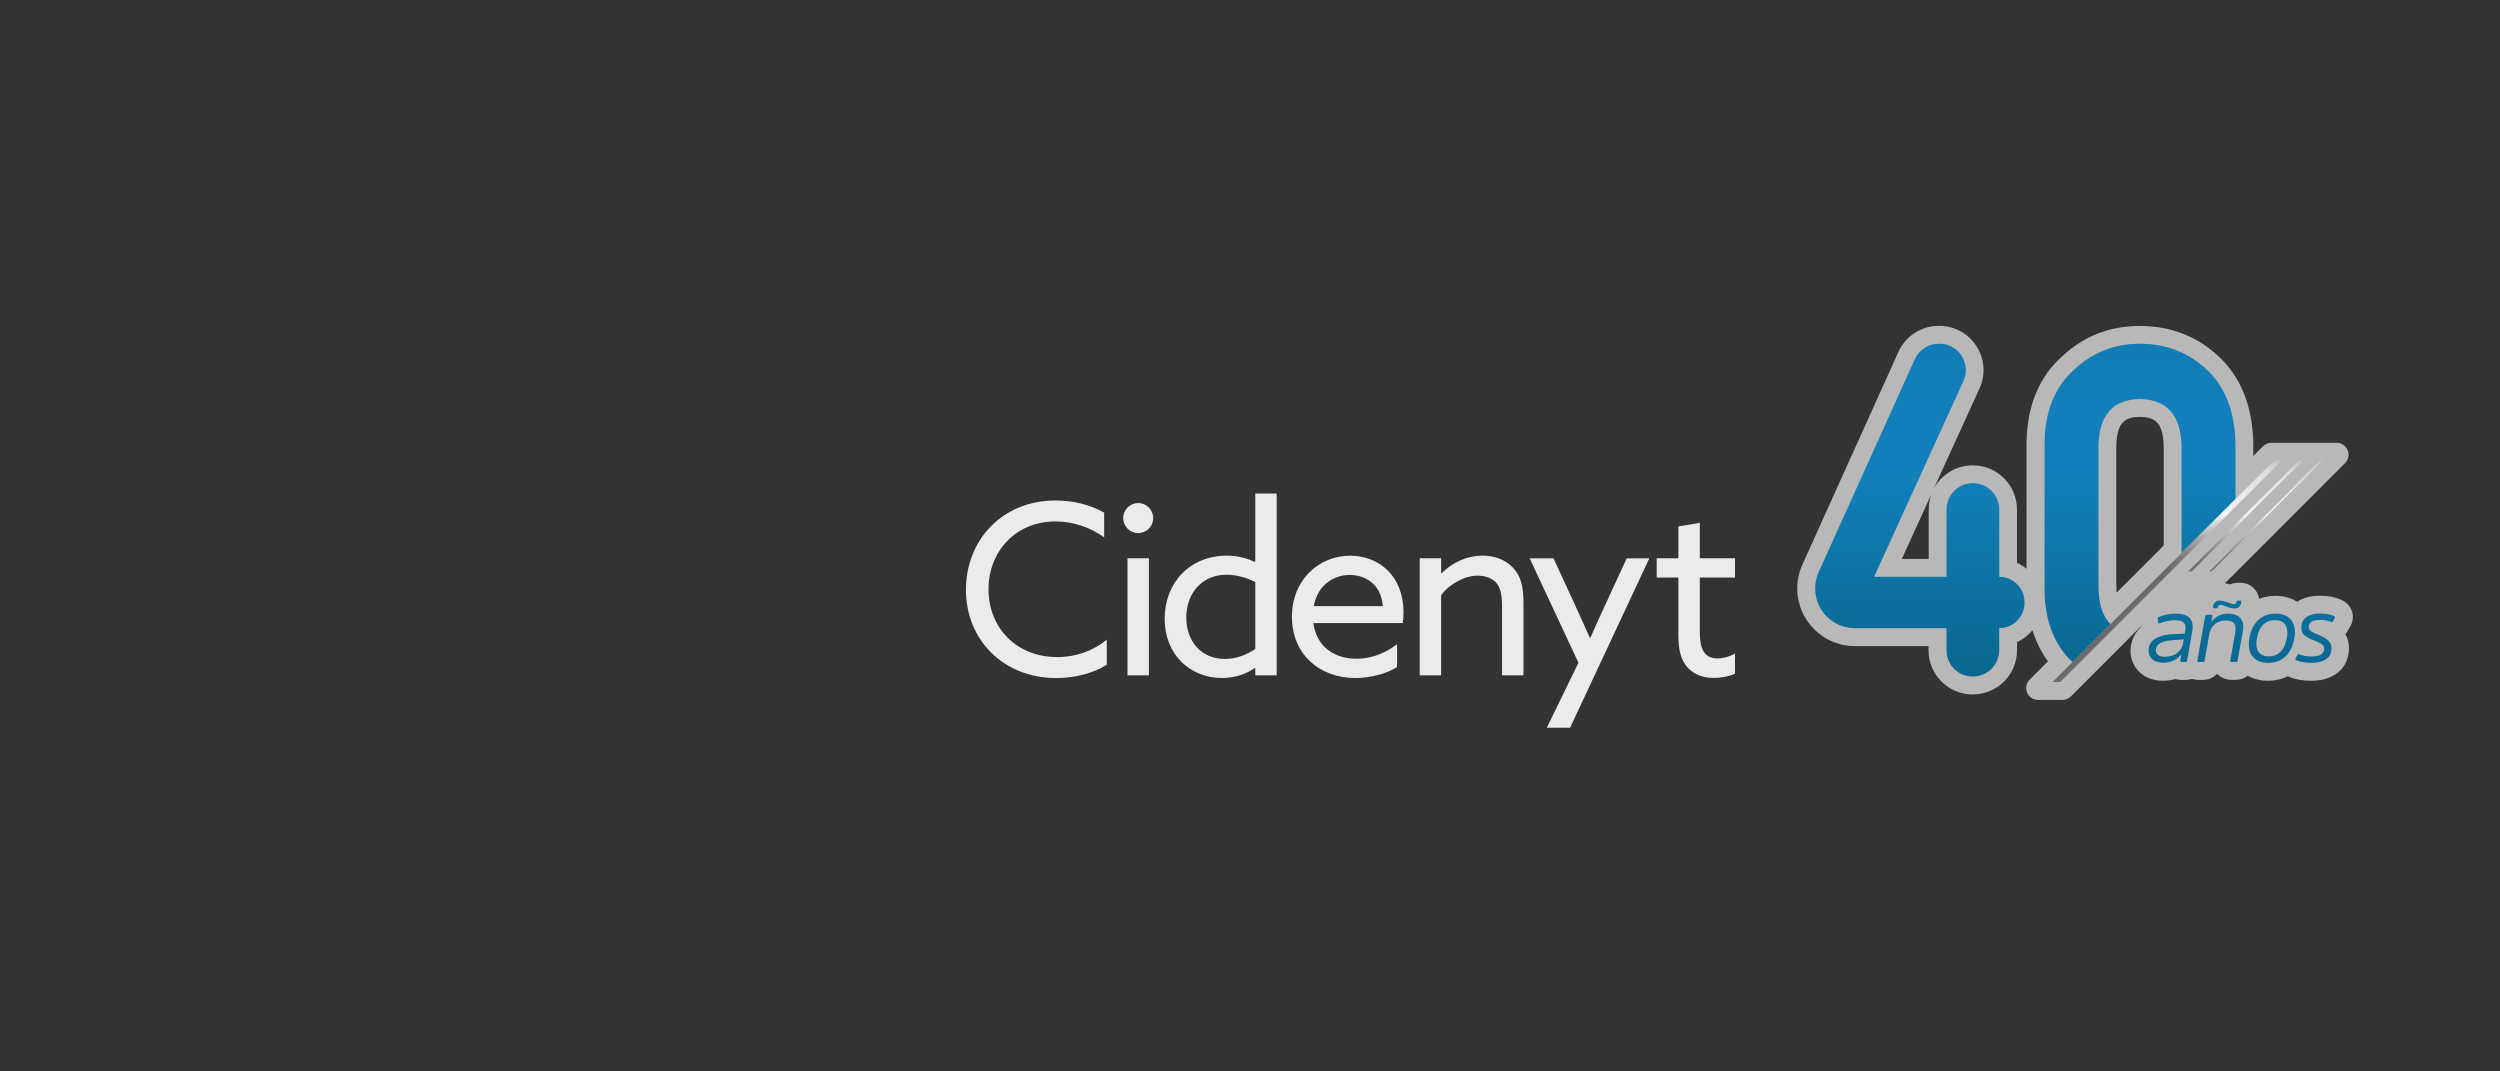 <?xml version="1.0" encoding="UTF-8"?>
<!-- Generator: Adobe Illustrator 26.5.0, SVG Export Plug-In . SVG Version: 6.00 Build 0)  -->
<svg xmlns="http://www.w3.org/2000/svg" xmlns:xlink="http://www.w3.org/1999/xlink" version="1.1" id="Capa_1" x="0px" y="0px" viewBox="0 0 595.28 255.12" style="enable-background:new 0 0 595.28 255.12;" xml:space="preserve">
<rect x="0" y="0" width="595.28" height="255.12" fill="#333333" stroke="none"/>
<style type="text/css">
	.st0{opacity:0.65;fill:#FFFFFF;}
	.st1{fill:url(#SVGID_1_);}
	.st2{fill:url(#SVGID_00000179625957618533408550000004427305615137579413_);}
	.st3{fill:url(#SVGID_00000091728796222273813780000017511278277802738820_);}
	.st4{fill:url(#SVGID_00000057841226164258617130000009167082250311985848_);}
	.st5{opacity:0.9;fill:#FFFFFF;enable-background:new    ;}
	.st6{fill:url(#SVGID_00000097472123627876637340000014053877675489450679_);}
	.st7{fill:url(#SVGID_00000183949702202277061990000001293888803421467806_);}
	.st8{fill:url(#SVGID_00000000926841360533219480000010347298781225538230_);}
	.st9{fill:url(#SVGID_00000080170345535676912780000015035565112456478595_);}
	.st10{fill:url(#SVGID_00000183221629615697637340000006824030142773919884_);}
</style>
<path class="st0" d="M559.72,148.98c0.62-1.16,0.69-2.52,0.2-3.69c-0.42-1.06-1.25-1.92-2.26-2.39c-1.44-0.71-3.19-1.05-5.34-1.05  c-2.09,0-3.9,0.49-5.33,1.44c-1.44-0.93-3.19-1.41-5.16-1.41c-1.39,0-2.71,0.24-3.92,0.72c-0.12-0.84-0.46-1.62-1-2.25  c-0.84-1.01-2.09-1.59-3.43-1.59h-0.52c-0.69,0-1.36,0.14-1.96,0.41c-0.43-0.13-0.83-0.22-1.21-0.29l28.6-28.61  c0.81-0.81,1.05-2.03,0.61-3.09c-0.44-1.06-1.47-1.75-2.62-1.75h-4.55c-0.02,0-0.04,0.01-0.06,0.01c-0.03,0-0.05-0.01-0.08-0.01  h-4.91c-0.04,0-0.08,0.01-0.12,0.01c-0.01,0-0.02,0-0.03,0h-5.55c-0.08-0.01-0.16-0.01-0.24-0.01c-0.74,0-1.46,0.29-2,0.83  l-2.31,2.31v-3.1c-0.18-8.76-2.95-15.69-8.23-20.6c-5.16-4.82-11.48-7.26-18.79-7.26c-7.13,0-13.35,2.43-18.41,7.17  c-5.59,4.94-8.47,11.92-8.56,20.77v29.89c-0.69-0.57-1.45-1.05-2.27-1.42v-12.7c0-5.8-4.72-10.52-10.53-10.52  c-4.02,0-7.51,2.26-9.29,5.58l10.9-23.89c1.49-3.27,1.22-7.04-0.73-10.07c-1.94-3.03-5.25-4.83-8.84-4.83h-0.15  c-4.13,0-7.89,2.43-9.59,6.19l-22.89,50.7c-0.8,1.79-1.21,3.69-1.21,5.64c0,7.57,6.16,13.73,13.72,13.73l17.55,0.01v1  c0,5.79,4.71,10.5,10.51,10.5h0.04c5.8,0,10.52-4.72,10.52-10.53v-1.93c1.44-0.66,2.69-1.63,3.67-2.83c0.85,2.72,2.08,5.2,3.7,7.39  l-4.36,4.36c-0.81,0.81-1.05,2.03-0.62,3.09c0.44,1.06,1.47,1.75,2.62,1.75h5.81c0.75,0,1.47-0.3,2-0.83l16.63-16.64  c0.01,0.06,0.02,0.12,0.03,0.17c-2.22,2.01-2.46,4.61-2.46,5.64c0,2.05,0.85,3.91,2.39,5.25c1.41,1.22,3.21,1.84,5.35,1.84  c1.03,0,2.02-0.13,2.94-0.4c0.45,0.14,0.92,0.21,1.4,0.21h0.98c0.53,0,1.05-0.09,1.54-0.26c0.49,0.17,1.01,0.26,1.55,0.26h1.06  c1.35,0,2.56-0.55,3.41-1.46c0.86,0.92,2.07,1.44,3.37,1.44h1.06c1.1,0,2.1-0.36,2.88-0.98c1.37,0.79,3.01,1.2,4.81,1.2  c1.72,0,3.3-0.36,4.71-1.07c0.11,0.05,0.21,0.1,0.32,0.14c1.48,0.62,3.22,0.93,5.34,0.93c2.15,0,4.04-0.5,5.63-1.5  c2.1-1.32,3.27-3.54,3.29-6.27c0-1.22-0.31-2.37-0.88-3.37c0.31-0.33,0.58-0.71,0.8-1.13L559.72,148.98z M459.25,121.31v11.78h-6.4  l7.08-15.53C459.49,118.73,459.25,119.99,459.25,121.31z M503.92,139.92l0-33.6c0.1-5.8,2.04-6.97,5.59-7.07  c3.57,0.09,5.54,1.25,5.69,6.96v23.69l-11.22,11.22C503.95,140.74,503.93,140.34,503.92,139.92z"></path>
<linearGradient id="SVGID_1_" gradientUnits="userSpaceOnUse" x1="516.85" y1="1228.157" x2="516.85" y2="1336.272" gradientTransform="matrix(1 0 0 1 0 -1172)">
	<stop offset="0" style="stop-color:#172951"></stop>
	<stop offset="0.021" style="stop-color:#163964"></stop>
	<stop offset="0.057" style="stop-color:#144F7F"></stop>
	<stop offset="0.099" style="stop-color:#136195"></stop>
	<stop offset="0.147" style="stop-color:#126FA6"></stop>
	<stop offset="0.208" style="stop-color:#1179B1"></stop>
	<stop offset="0.292" style="stop-color:#117EB8"></stop>
	<stop offset="0.527" style="stop-color:#1180BA"></stop>
	<stop offset="0.562" style="stop-color:#107EB6"></stop>
	<stop offset="0.997" style="stop-color:#09658D"></stop>
</linearGradient>
<path class="st1" d="M520.79,157.26c-0.04,0.23-0.17,0.35-0.39,0.35h-0.98c-0.23,0-0.33-0.11-0.28-0.33l0.28-1.54  c-1.03,1.37-2.47,2.06-4.34,2.06c-1.1,0-1.96-0.27-2.57-0.8s-0.92-1.22-0.92-2.04c0-2.04,1.4-3.3,4.18-3.79  c0.79-0.13,2.28-0.23,4.44-0.3l0.11-0.61c0.06-0.37,0.09-0.63,0.09-0.76c0-0.62-0.2-1.08-0.61-1.37s-1.05-0.45-1.93-0.45  c-1.16,0-2.36,0.24-3.6,0.74c-0.22,0.07-0.34,0-0.37-0.22l-0.13-0.91c-0.03-0.16,0.06-0.28,0.26-0.37c1.24-0.53,2.59-0.8,4.03-0.8  c2.71,0,4.05,1.05,4.05,3.15c0,0.29-0.04,0.64-0.11,1.04L520.79,157.26z M519.98,152.23c-2.31,0.13-3.83,0.29-4.55,0.48  c-1.39,0.39-2.09,1.11-2.1,2.15c0,0.45,0.18,0.82,0.54,1.1s0.88,0.42,1.56,0.42c1.21,0,2.21-0.3,2.98-0.9  c0.77-0.6,1.24-1.35,1.4-2.27L519.98,152.23z"></path>
<linearGradient id="SVGID_00000111170930069258429060000010139732408145163941_" gradientUnits="userSpaceOnUse" x1="528.684" y1="1228.157" x2="528.684" y2="1336.272" gradientTransform="matrix(1 0 0 1 0 -1172)">
	<stop offset="0" style="stop-color:#172951"></stop>
	<stop offset="0.021" style="stop-color:#163964"></stop>
	<stop offset="0.057" style="stop-color:#144F7F"></stop>
	<stop offset="0.099" style="stop-color:#136195"></stop>
	<stop offset="0.147" style="stop-color:#126FA6"></stop>
	<stop offset="0.208" style="stop-color:#1179B1"></stop>
	<stop offset="0.292" style="stop-color:#117EB8"></stop>
	<stop offset="0.527" style="stop-color:#1180BA"></stop>
	<stop offset="0.562" style="stop-color:#107EB6"></stop>
	<stop offset="0.997" style="stop-color:#09658D"></stop>
</linearGradient>
<path style="fill:url(#SVGID_00000111170930069258429060000010139732408145163941_);" d="M532.8,157.26  c-0.04,0.23-0.17,0.35-0.39,0.35h-1.06c-0.24,0-0.35-0.11-0.3-0.35l1.22-6.83c0.04-0.28,0.07-0.54,0.07-0.78  c0-1.27-0.78-1.91-2.34-1.91c-1.04,0-1.92,0.29-2.62,0.88c-0.71,0.59-1.14,1.36-1.3,2.33l-1.13,6.31c-0.04,0.23-0.17,0.35-0.39,0.35  h-1.06c-0.23,0-0.33-0.11-0.28-0.35l1.86-10.54c0.04-0.23,0.17-0.35,0.39-0.35h1.04c0.23,0,0.33,0.11,0.28,0.33l-0.22,1.41  c0.92-1.33,2.26-1.99,4.01-1.99c1.16,0,2.04,0.28,2.66,0.84c0.61,0.55,0.92,1.33,0.92,2.31c0,0.33-0.03,0.65-0.09,0.93L532.8,157.26  z M532.07,144.88c-0.54,0-1.15-0.14-1.84-0.41l-0.43-0.17c-0.46-0.19-0.82-0.28-1.06-0.28c-0.28,0-0.46,0.11-0.54,0.35l-0.09,0.22  c-0.07,0.17-0.22,0.26-0.43,0.26h-0.5c-0.2,0-0.28-0.14-0.22-0.41c0.16-0.97,0.7-1.45,1.62-1.45c0.42,0,1.03,0.15,1.82,0.43  l0.5,0.17c0.54,0.19,0.89,0.28,1.06,0.28c0.26,0,0.44-0.14,0.54-0.43l0.04-0.17c0.06-0.19,0.2-0.28,0.43-0.28h0.52  c0.19,0,0.25,0.15,0.2,0.43C533.5,144.39,532.96,144.88,532.07,144.88z"></path>
<linearGradient id="SVGID_00000031203790441258242170000016982792067861878926_" gradientUnits="userSpaceOnUse" x1="540.955" y1="1228.157" x2="540.955" y2="1336.272" gradientTransform="matrix(1 0 0 1 0 -1172)">
	<stop offset="0" style="stop-color:#172951"></stop>
	<stop offset="0.021" style="stop-color:#163964"></stop>
	<stop offset="0.057" style="stop-color:#144F7F"></stop>
	<stop offset="0.099" style="stop-color:#136195"></stop>
	<stop offset="0.147" style="stop-color:#126FA6"></stop>
	<stop offset="0.208" style="stop-color:#1179B1"></stop>
	<stop offset="0.292" style="stop-color:#117EB8"></stop>
	<stop offset="0.527" style="stop-color:#1180BA"></stop>
	<stop offset="0.562" style="stop-color:#107EB6"></stop>
	<stop offset="0.997" style="stop-color:#09658D"></stop>
</linearGradient>
<path style="fill:url(#SVGID_00000031203790441258242170000016982792067861878926_);" d="M536.71,156.68  c-0.83-0.77-1.24-1.86-1.24-3.28c0-0.43,0.04-0.91,0.13-1.43c0.33-1.88,1.04-3.33,2.12-4.34c1.09-1.01,2.45-1.52,4.1-1.52  c1.43,0,2.56,0.38,3.38,1.15c0.83,0.77,1.24,1.86,1.24,3.28c0,0.43-0.04,0.91-0.13,1.43c-0.33,1.88-1.04,3.33-2.12,4.34  c-1.09,1.01-2.45,1.52-4.08,1.52C538.67,157.83,537.53,157.44,536.71,156.68z M543.02,155.2c0.75-0.72,1.25-1.8,1.49-3.23  c0.09-0.48,0.13-0.91,0.13-1.3c0-1-0.26-1.75-0.76-2.25c-0.51-0.51-1.23-0.76-2.17-0.76c-1.14,0-2.08,0.36-2.82,1.09  c-0.74,0.72-1.24,1.8-1.49,3.23c-0.09,0.48-0.13,0.91-0.13,1.3c0,1,0.26,1.75,0.76,2.25c0.51,0.51,1.23,0.76,2.17,0.76  C541.33,156.29,542.27,155.93,543.02,155.2z"></path>
<linearGradient id="SVGID_00000119826404315313845720000014231721782811825031_" gradientUnits="userSpaceOnUse" x1="551.27" y1="1228.157" x2="551.27" y2="1336.272" gradientTransform="matrix(1 0 0 1 0 -1172)">
	<stop offset="0" style="stop-color:#172951"></stop>
	<stop offset="0.021" style="stop-color:#163964"></stop>
	<stop offset="0.057" style="stop-color:#144F7F"></stop>
	<stop offset="0.099" style="stop-color:#136195"></stop>
	<stop offset="0.147" style="stop-color:#126FA6"></stop>
	<stop offset="0.208" style="stop-color:#1179B1"></stop>
	<stop offset="0.292" style="stop-color:#117EB8"></stop>
	<stop offset="0.527" style="stop-color:#1180BA"></stop>
	<stop offset="0.562" style="stop-color:#107EB6"></stop>
	<stop offset="0.997" style="stop-color:#09658D"></stop>
</linearGradient>
<path style="fill:url(#SVGID_00000119826404315313845720000014231721782811825031_);" d="M553.84,156.99  c-0.87,0.55-1.99,0.84-3.36,0.84c-1.52,0-2.75-0.2-3.71-0.61c-0.19-0.07-0.26-0.18-0.2-0.33l0.46-0.91c0.09-0.22,0.22-0.28,0.41-0.2  c0.9,0.36,1.88,0.54,2.95,0.54c2.01,0,3.02-0.63,3.02-1.89c0-0.45-0.2-0.8-0.59-1.08c-0.39-0.27-1.03-0.57-1.91-0.9  c-0.45-0.16-0.82-0.31-1.1-0.46s-0.58-0.33-0.9-0.55s-0.55-0.49-0.71-0.82c-0.15-0.32-0.23-0.68-0.23-1.1c0-1.16,0.4-2.02,1.2-2.58  c0.79-0.57,1.84-0.85,3.15-0.85c1.49,0,2.65,0.21,3.49,0.63c0.17,0.07,0.22,0.19,0.15,0.35l-0.43,0.85c-0.1,0.2-0.23,0.27-0.39,0.2  c-0.83-0.35-1.72-0.52-2.69-0.52c-1.81,0-2.71,0.57-2.71,1.71c0,0.1,0.01,0.2,0.03,0.29s0.06,0.18,0.12,0.26s0.11,0.15,0.15,0.22  s0.12,0.14,0.24,0.21c0.11,0.07,0.21,0.14,0.28,0.18c0.07,0.05,0.19,0.11,0.35,0.18c0.16,0.07,0.28,0.13,0.37,0.17  c0.09,0.04,0.23,0.11,0.45,0.2c0.21,0.09,0.36,0.15,0.47,0.2c0.98,0.43,1.72,0.87,2.21,1.32c0.49,0.45,0.74,1.04,0.74,1.78  C555.14,155.55,554.71,156.44,553.84,156.99z"></path>
<g>
	<path class="st5" d="M251.36,119.17c4.31,0,8.33,1.08,11.56,2.89v5.9c-3.06-2.27-7.25-3.8-11.62-3.8   c-9.35,0-15.92,7.03-15.92,16.15s6.57,16.15,16.38,16.15c4.53,0,8.56-1.53,11.78-4.13v5.95c-3.29,2.1-7.76,3.17-12.07,3.17   c-12.46,0-21.47-9.01-21.47-21.02C230,128.74,238.5,119.17,251.36,119.17z"></path>
	<path class="st5" d="M271.02,119.79c1.98,0,3.57,1.59,3.57,3.57s-1.59,3.57-3.57,3.57s-3.57-1.59-3.57-3.57   C267.45,121.38,269.04,119.79,271.02,119.79z M268.47,132.93h5.1v27.88h-5.1V132.93z"></path>
	<path class="st5" d="M292.1,132.31c2.78,0,4.87,0.68,6.69,1.47l0.11-0.05v-16.21h5.1v43.29h-5.1v-1.7l-0.11-0.05   c-1.87,1.3-4.48,2.38-7.82,2.38c-7.54,0-13.65-5.5-13.65-14.11C277.31,138.77,283.32,132.31,292.1,132.31z M291.65,156.9   c2.78,0,5.27-1.02,7.25-2.38V138.6c-1.87-0.96-4.36-1.75-6.86-1.75c-5.9,0-9.57,4.48-9.57,10.2   C282.47,152.6,285.93,156.9,291.65,156.9z"></path>
	<path class="st5" d="M312.72,148.35c0.74,5.5,4.81,8.5,10.31,8.5c3.85,0,7.09-1.53,9.63-3.46v5.44c-2.49,1.59-6.35,2.61-9.97,2.61   c-8.61,0-15.07-5.78-15.07-14.56s6.4-14.56,13.88-14.56c6.8,0,12.69,4.76,12.69,13.49c0,0.85-0.05,1.87-0.17,2.55h-21.3V148.35z    M312.84,144.32h16.43c-0.45-5.55-4.53-7.42-7.88-7.42C317.71,136.9,313.74,139.17,312.84,144.32z"></path>
	<path class="st5" d="M338.05,132.93h5.1v3.52l0.11,0.05c2.43-2.43,5.84-4.19,9.75-4.19c3.06,0,5.67,1.08,7.42,3.06   c1.53,1.75,2.33,3.91,2.33,8.22v17.22h-5.1v-16.26c0-2.89-0.4-4.59-1.3-5.67c-1.14-1.36-2.94-1.81-4.48-1.81   c-3.17,0-6.74,1.98-8.73,4.65v19.09h-5.1L338.05,132.93L338.05,132.93z"></path>
	<path class="st5" d="M368.31,173.28l7.54-15.47l-11.62-24.87h5.67l4.87,10.54c1.3,2.83,2.66,5.84,3.8,8.38h0.11   c1.24-2.78,2.49-5.55,3.8-8.38l4.87-10.54h5.38l-18.87,40.34H368.31z"></path>
	<path class="st5" d="M399.64,151.12v-13.6h-5.16v-4.59h5.16v-7.59l5.1-0.85v8.44h8.38v4.59h-8.38v12.63c0,3.46,0.51,6.63,4.19,6.63   c1.47,0,3.12-0.51,4.19-1.19v4.81c-1.14,0.57-3.12,1.02-5.04,1.02c-2.04,0-4.53-0.51-6.35-2.61   C400.38,157.3,399.64,155.03,399.64,151.12z"></path>
</g>
<linearGradient id="SVGID_00000071544110311465727300000009683828569030574469_" gradientUnits="userSpaceOnUse" x1="457.135" y1="1228.157" x2="457.135" y2="1336.272" gradientTransform="matrix(1 0 0 1 0 -1172)">
	<stop offset="0" style="stop-color:#172951"></stop>
	<stop offset="0.021" style="stop-color:#163964"></stop>
	<stop offset="0.057" style="stop-color:#144F7F"></stop>
	<stop offset="0.099" style="stop-color:#136195"></stop>
	<stop offset="0.147" style="stop-color:#126FA6"></stop>
	<stop offset="0.208" style="stop-color:#1179B1"></stop>
	<stop offset="0.292" style="stop-color:#117EB8"></stop>
	<stop offset="0.527" style="stop-color:#1180BA"></stop>
	<stop offset="0.562" style="stop-color:#107EB6"></stop>
	<stop offset="0.997" style="stop-color:#09658D"></stop>
</linearGradient>
<path style="fill:url(#SVGID_00000071544110311465727300000009683828569030574469_);" d="M463.48,154.84v-5.25l-21.8-0.01  c-5.23,0-9.47-4.24-9.47-9.47l0,0c0-1.34,0.29-2.67,0.84-3.9l22.89-50.68c1.02-2.25,3.25-3.69,5.72-3.69h0.15  c4.56,0,7.6,4.72,5.71,8.88l-21.28,46.63h17.26v-16.04c0-3.47,2.81-6.27,6.27-6.27l0,0c3.47,0,6.27,2.81,6.27,6.27v16.03l0,0  c3.33,0,6.02,2.69,6.02,6.02v0.18c0,3.33-2.69,6.02-6.02,6.02l0,0v5.26c0,3.46-2.81,6.27-6.27,6.27l0,0  C466.28,161.11,463.48,158.3,463.48,154.84z"></path>
<linearGradient id="SVGID_00000007418236895924410470000016404530369853631386_" gradientUnits="userSpaceOnUse" x1="509.565" y1="1228.157" x2="509.565" y2="1336.272" gradientTransform="matrix(1 0 0 1 0 -1172)">
	<stop offset="0" style="stop-color:#172951"></stop>
	<stop offset="0.021" style="stop-color:#163964"></stop>
	<stop offset="0.057" style="stop-color:#144F7F"></stop>
	<stop offset="0.099" style="stop-color:#136195"></stop>
	<stop offset="0.147" style="stop-color:#126FA6"></stop>
	<stop offset="0.208" style="stop-color:#1179B1"></stop>
	<stop offset="0.292" style="stop-color:#117EB8"></stop>
	<stop offset="0.527" style="stop-color:#1180BA"></stop>
	<stop offset="0.562" style="stop-color:#107EB6"></stop>
	<stop offset="0.997" style="stop-color:#09658D"></stop>
</linearGradient>
<path style="fill:url(#SVGID_00000007418236895924410470000016404530369853631386_);" d="M499.67,139.92v-33.67  c0.13-7.42,3.36-11.09,9.87-11.24c6.48,0.14,9.72,3.82,9.92,11.22v25.44l12.84-12.84v-13.28c-0.15-7.55-2.46-13.47-6.88-17.58  c-4.34-4.06-9.68-6.12-15.88-6.12c-6.01,0-11.27,2.06-15.59,6.1c-4.65,4.11-7.05,10.02-7.12,17.59v35.05  c0.07,7.26,2.33,13,6.66,17.07l9.04-9.04C500.68,146.76,499.74,143.87,499.67,139.92z"></path>
<g>
	<g>
		
			<linearGradient id="SVGID_00000152223774720510837910000010863193180056832938_" gradientUnits="userSpaceOnUse" x1="516" y1="1265.861" x2="516" y2="1308.012" gradientTransform="matrix(1 0 0 1 0 -1172)">
			<stop offset="0" style="stop-color:#D1D1D1"></stop>
			<stop offset="0.191" style="stop-color:#858585"></stop>
			<stop offset="0.243" style="stop-color:#929292"></stop>
			<stop offset="0.339" style="stop-color:#B4B4B4"></stop>
			<stop offset="0.438" style="stop-color:#DEDEDE"></stop>
			<stop offset="0.68" style="stop-color:#F5F5F5"></stop>
			<stop offset="0.731" style="stop-color:#D6D6D6"></stop>
			<stop offset="0.818" style="stop-color:#A7A7A7"></stop>
			<stop offset="0.895" style="stop-color:#858585"></stop>
			<stop offset="0.958" style="stop-color:#707070"></stop>
			<stop offset="1" style="stop-color:#696969"></stop>
		</linearGradient>
		<polygon style="fill:url(#SVGID_00000152223774720510837910000010863193180056832938_);" points="541.45,109.68 488.75,162.39     490.55,162.39 543.25,109.68   "></polygon>
		
			<linearGradient id="SVGID_00000108304196183367171030000002905039629306732933_" gradientUnits="userSpaceOnUse" x1="534.665" y1="1265.861" x2="534.665" y2="1308.012" gradientTransform="matrix(1 0 0 1 0 -1172)">
			<stop offset="0" style="stop-color:#D1D1D1"></stop>
			<stop offset="0.191" style="stop-color:#858585"></stop>
			<stop offset="0.243" style="stop-color:#929292"></stop>
			<stop offset="0.339" style="stop-color:#B4B4B4"></stop>
			<stop offset="0.438" style="stop-color:#DEDEDE"></stop>
			<stop offset="0.68" style="stop-color:#F5F5F5"></stop>
			<stop offset="0.731" style="stop-color:#D6D6D6"></stop>
			<stop offset="0.818" style="stop-color:#A7A7A7"></stop>
			<stop offset="0.895" style="stop-color:#858585"></stop>
			<stop offset="0.958" style="stop-color:#707070"></stop>
			<stop offset="1" style="stop-color:#696969"></stop>
		</linearGradient>
		<polygon style="fill:url(#SVGID_00000108304196183367171030000002905039629306732933_);" points="547.39,109.68 521.04,136.04     521.94,136.04 548.29,109.68   "></polygon>
		
			<linearGradient id="SVGID_00000047045601637943890280000012875078675630341764_" gradientUnits="userSpaceOnUse" x1="539.54" y1="1265.861" x2="539.54" y2="1308.012" gradientTransform="matrix(1 0 0 1 0 -1172)">
			<stop offset="0" style="stop-color:#D1D1D1"></stop>
			<stop offset="0.191" style="stop-color:#858585"></stop>
			<stop offset="0.243" style="stop-color:#929292"></stop>
			<stop offset="0.339" style="stop-color:#B4B4B4"></stop>
			<stop offset="0.438" style="stop-color:#DEDEDE"></stop>
			<stop offset="0.68" style="stop-color:#F5F5F5"></stop>
			<stop offset="0.731" style="stop-color:#D6D6D6"></stop>
			<stop offset="0.818" style="stop-color:#A7A7A7"></stop>
			<stop offset="0.895" style="stop-color:#858585"></stop>
			<stop offset="0.958" style="stop-color:#707070"></stop>
			<stop offset="1" style="stop-color:#696969"></stop>
		</linearGradient>
		<polygon style="fill:url(#SVGID_00000047045601637943890280000012875078675630341764_);" points="552.44,109.68 526.1,136.04     526.62,136.04 552.98,109.68   "></polygon>
	</g>
</g>
</svg>
